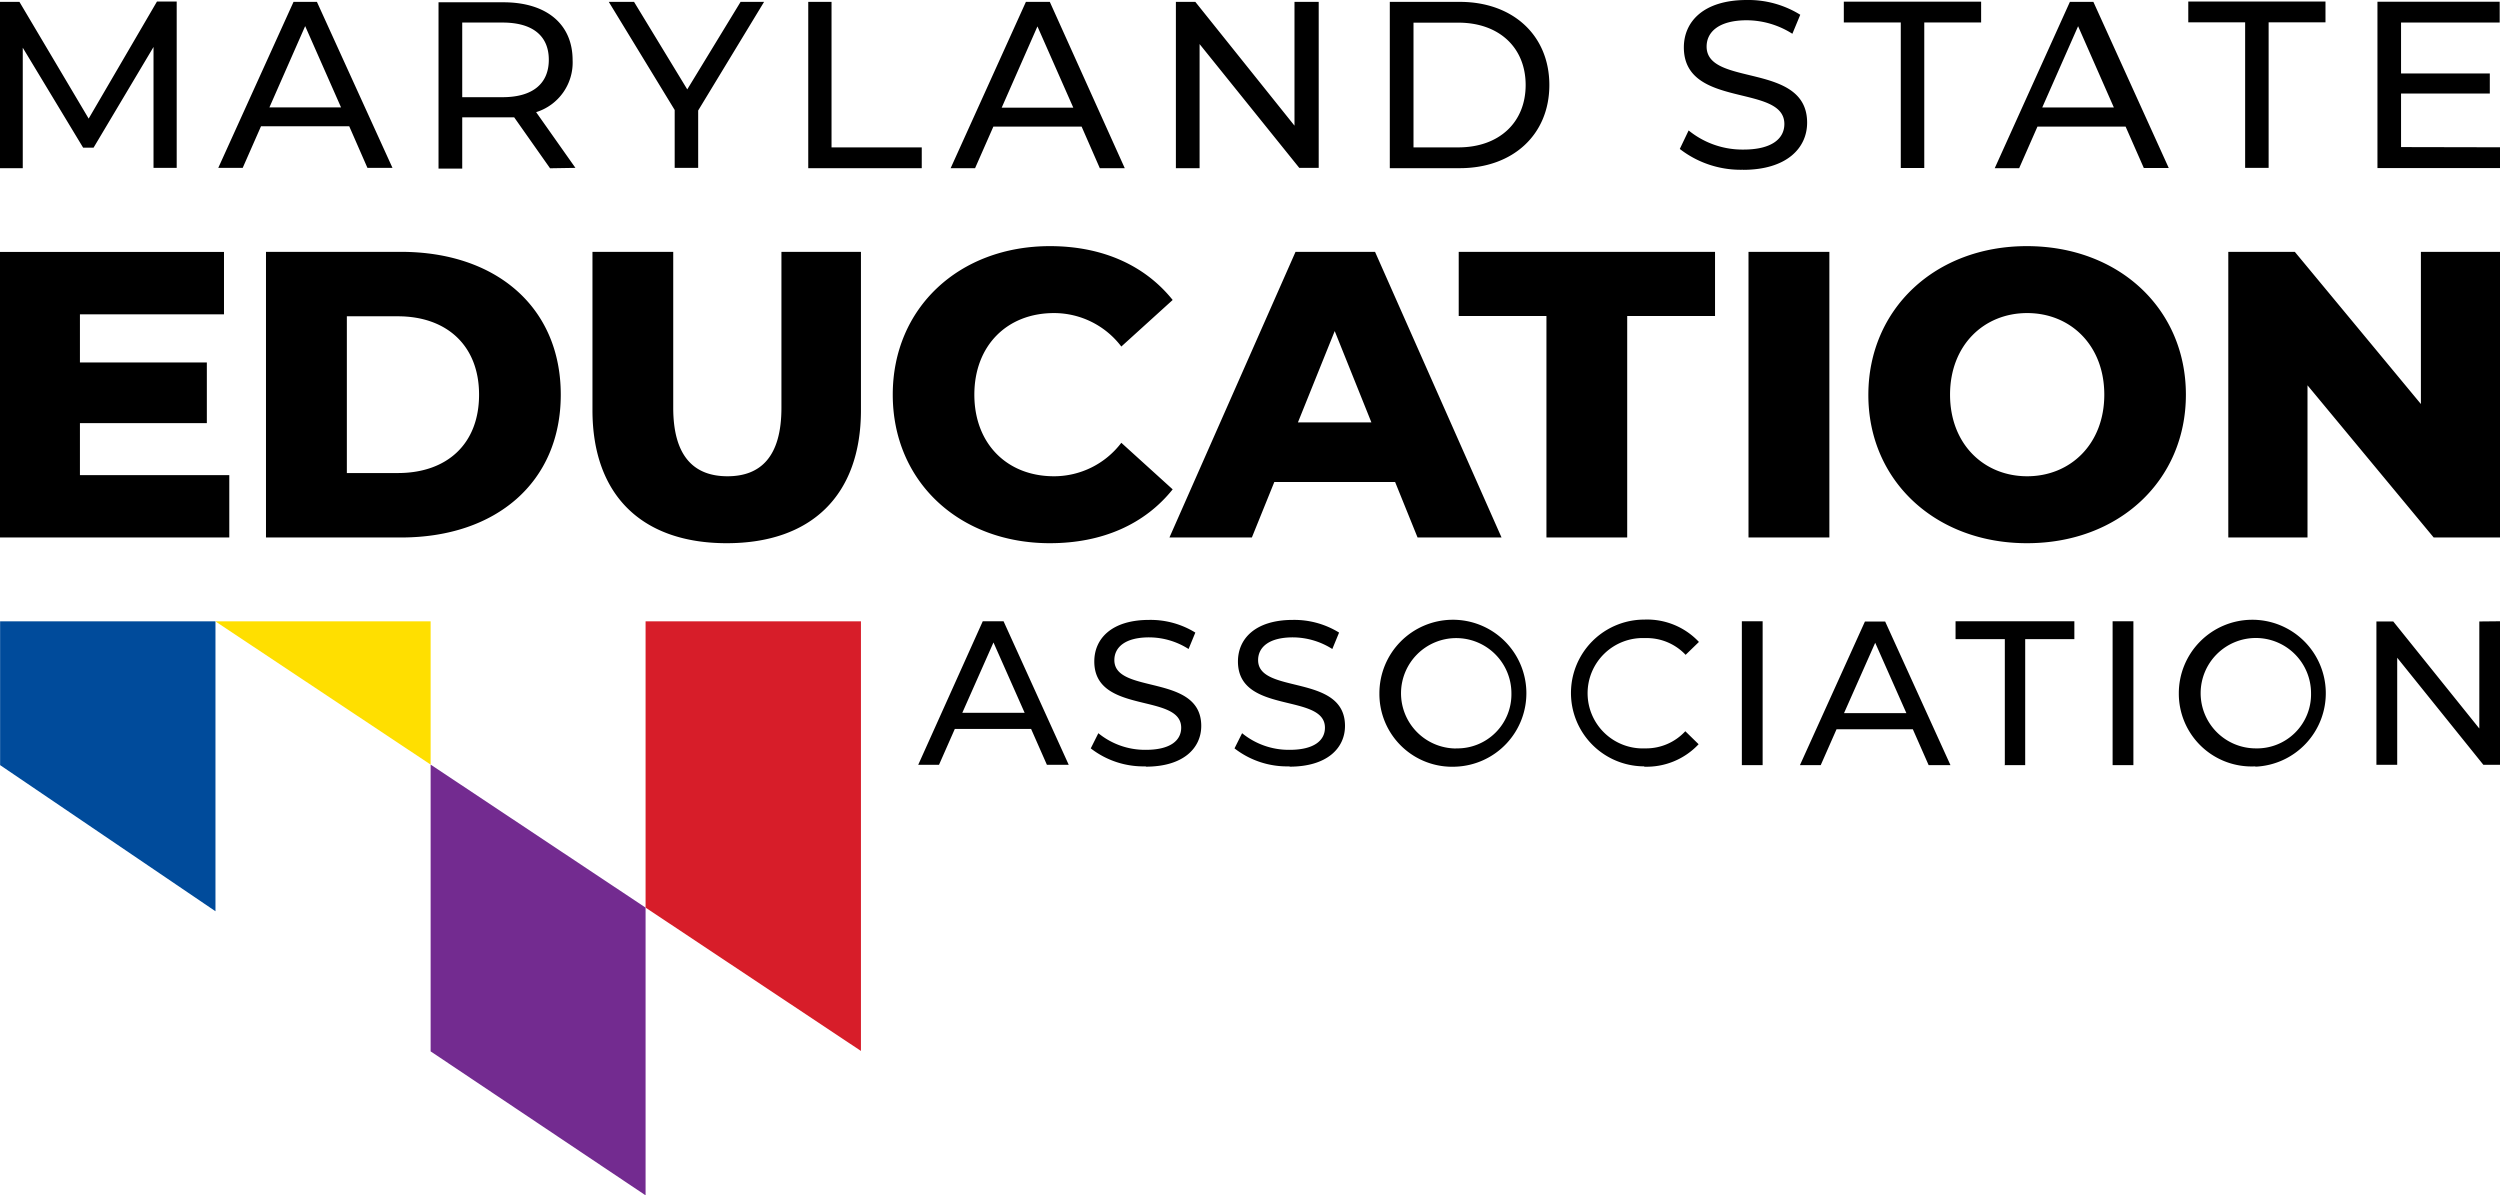 <svg id="Layer_1" data-name="Layer 1" xmlns="http://www.w3.org/2000/svg" width="240.52" height="115" viewBox="0 0 240.52 115"><defs><style>.cls-1{fill:#004b9b;}.cls-2{fill:#732b90;}.cls-3{fill:#d71d29;}.cls-4{fill:#ffdf00;}</style></defs><path d="M100.75,73.58h2.07L96.55,59.77h-2L88.34,73.58h2l1.52-3.45h7.34l1.52,3.45Zm-8.17-5,3-6.77,3,6.77Zm17.65,5.18c3.65,0,5.34-1.81,5.34-3.92,0-5.07-8.36-3-8.36-6.33,0-1.21,1-2.19,3.35-2.19a7.1,7.1,0,0,1,3.79,1.12l.65-1.58a8.19,8.19,0,0,0-4.44-1.22c-3.63,0-5.28,1.82-5.28,4,0,5.13,8.36,3,8.36,6.37,0,1.2-1,2.13-3.41,2.13a7.1,7.1,0,0,1-4.56-1.6L104.94,72a8.25,8.25,0,0,0,5.29,1.73Zm13.83,0c3.65,0,5.34-1.81,5.34-3.92,0-5.07-8.36-3-8.36-6.33,0-1.21,1-2.19,3.35-2.19a7.13,7.13,0,0,1,3.79,1.12l.65-1.58a8.19,8.19,0,0,0-4.44-1.22c-3.63,0-5.29,1.82-5.29,4,0,5.13,8.37,3,8.37,6.37,0,1.2-1,2.13-3.41,2.13a7.1,7.1,0,0,1-4.56-1.6L118.77,72a8.23,8.23,0,0,0,5.29,1.73Zm16,0a7.07,7.07,0,1,0-7.35-7.06,7,7,0,0,0,7.35,7.06Zm0-1.75a5.31,5.31,0,1,1,5.35-5.31A5.2,5.2,0,0,1,140.09,72Zm18.09,1.75a6.85,6.85,0,0,0,5.27-2.16l-1.28-1.25A5.13,5.13,0,0,1,158.28,72a5.31,5.31,0,1,1,0-10.61A5.14,5.14,0,0,1,162.17,63l1.28-1.24a6.83,6.83,0,0,0-5.25-2.15,7.06,7.06,0,1,0,0,14.12Zm9.43-.15h2V59.77h-2V73.58Zm18,0h2.07l-6.28-13.81h-1.95l-6.25,13.81h2l1.52-3.45h7.34l1.52,3.45Zm-8.17-5,3-6.77,3,6.77Zm15.43,5h2V61.49h4.73V59.77H188.14v1.72h4.74V73.58Zm10.41,0h2V59.77h-2V73.58Zm13.73.15a7.07,7.07,0,1,0-7.36-7.06A7,7,0,0,0,217,73.73ZM217,72a5.31,5.31,0,1,1,5.34-5.31A5.2,5.2,0,0,1,217,72Zm21.53-12.21v10.3l-8.28-10.3h-1.62V73.58h2V63.28l8.29,10.3h1.61V59.77Z"/><path d="M7.69,45.71v-5H19.9V34.87H7.69V30.24H21.55v-6H0V51.71H22.06v-6Zm17.91,6h13c9.11,0,15.35-5.3,15.35-13.74S47.7,24.23,38.59,24.23h-13V51.71Zm7.77-6.2V30.43h4.91c4.67,0,7.81,2.79,7.81,7.54S43,45.51,38.28,45.51Zm36.55,6.75c8.12,0,12.91-4.59,12.91-12.8V24.23H75.18v15c0,4.71-2,6.59-5.19,6.59s-5.22-1.88-5.22-6.59v-15H57V39.46c0,8.21,4.79,12.8,12.92,12.8Zm31.09,0c5.06,0,9.14-1.84,11.81-5.18l-4.94-4.48a8.13,8.13,0,0,1-6.48,3.22c-4.52,0-7.66-3.14-7.66-7.85s3.14-7.85,7.66-7.85a8.13,8.13,0,0,1,6.48,3.22l4.94-4.48c-2.67-3.33-6.75-5.18-11.81-5.18-8.72,0-15.12,5.93-15.12,14.29S92.29,52.26,101,52.26Zm35.37-.55h8.08L132.29,24.23h-7.65L112.51,51.71h7.93l2.16-5.34h11.62l2.16,5.34ZM124.87,40.64l3.54-8.79,3.53,8.79Zm23.91,11.07h7.77V30.4H165V24.23H140.34V30.4h8.44V51.71Zm19.47,0H176V24.23h-7.78V51.71Zm26.78.55c8.79,0,15.27-6,15.27-14.29S203.82,23.68,195,23.68,179.75,29.73,179.75,38,186.23,52.26,195,52.26Zm0-6.44c-4.17,0-7.42-3.1-7.42-7.85s3.25-7.85,7.42-7.85,7.42,3.1,7.42,7.85-3.26,7.85-7.42,7.85Zm37.88-21.59V38.87L220.78,24.23h-6.4V51.71H222V37.07l12.14,14.64h6.39V24.23Z"/><path d="M17,16.15l0-16H15.1L8.53,11.41,1.87.18H0v16H2.19V4.59L8,14.21H9l5.77-9.69,0,11.63Zm18.36,0h2.4L30.49.18H28.24L21,16.15h2.35l1.76-4H33.6l1.75,4Zm-9.44-5.82,3.44-7.82,3.45,7.82Zm29.44,5.82-3.78-5.36a5,5,0,0,0,3.51-5c0-3.47-2.51-5.57-6.66-5.57H42.19v16h2.28V11.29h4c.34,0,.68,0,1,0l3.45,4.9Zm-7-6.8H44.47V2.17h3.88c2.92,0,4.45,1.3,4.45,3.58s-1.53,3.6-4.45,3.6ZM73.51.18H71.25L66.12,8.6,61,.18H58.57l6.34,10.4v5.57h2.26V10.63L73.51.18Zm4.25,16H88.68v-2H80V.18H77.76v16Zm28.05,0h2.4L101,.18H98.7l-7.24,16h2.35l1.76-4h8.49l1.75,4Zm-9.44-5.82,3.44-7.82,3.45,7.82ZM124.54.18V12.09L115,.18h-1.87v16h2.28V4.24L125,16.15h1.87V.18Zm9.17,16h6.73c5.13,0,8.62-3.24,8.62-8s-3.49-8-8.62-8h-6.73v16Zm2.28-2v-12h4.31c3.95,0,6.48,2.42,6.48,6s-2.53,6-6.48,6Zm31.69,2.16c4.22,0,6.18-2.1,6.18-4.54,0-5.86-9.67-3.42-9.67-7.32,0-1.39,1.16-2.53,3.87-2.53a8.23,8.23,0,0,1,4.38,1.3l.76-1.83A9.46,9.46,0,0,0,168.06,0C163.87,0,162,2.1,162,4.56c0,5.93,9.67,3.47,9.67,7.37,0,1.39-1.18,2.46-3.94,2.46a8.2,8.2,0,0,1-5.27-1.84l-.85,1.78a9.54,9.54,0,0,0,6.12,2Zm15.19-.18h2.26v-14h5.47v-2H177.39v2h5.48v14Zm23.39,0h2.39L201.4.18h-2.26l-7.23,16h2.35l1.76-4h8.48l1.76,4Zm-9.78-5.82,3.45-7.82,3.44,7.82ZM216,16.15h2.26v-14h5.47v-2h-13.2v2H216v14Zm15-2V9h8.54V7.07H231V2.17h9.49v-2H228.73v16h11.79v-2Z"/><polygon class="cls-1" points="0.01 59.78 0.01 73.61 20.73 87.67 20.73 59.78 0.01 59.78 0.01 59.78"/><polygon class="cls-2" points="41.43 101.15 62.11 115 62.11 87.32 41.43 73.56 41.43 101.15 41.43 101.15"/><polygon class="cls-3" points="62.11 59.78 62.11 87.32 82.83 101.11 82.83 59.78 62.11 59.78 62.11 59.78"/><polygon class="cls-4" points="20.72 59.78 41.43 73.56 41.43 59.78 20.72 59.78 20.72 59.78"/></svg>